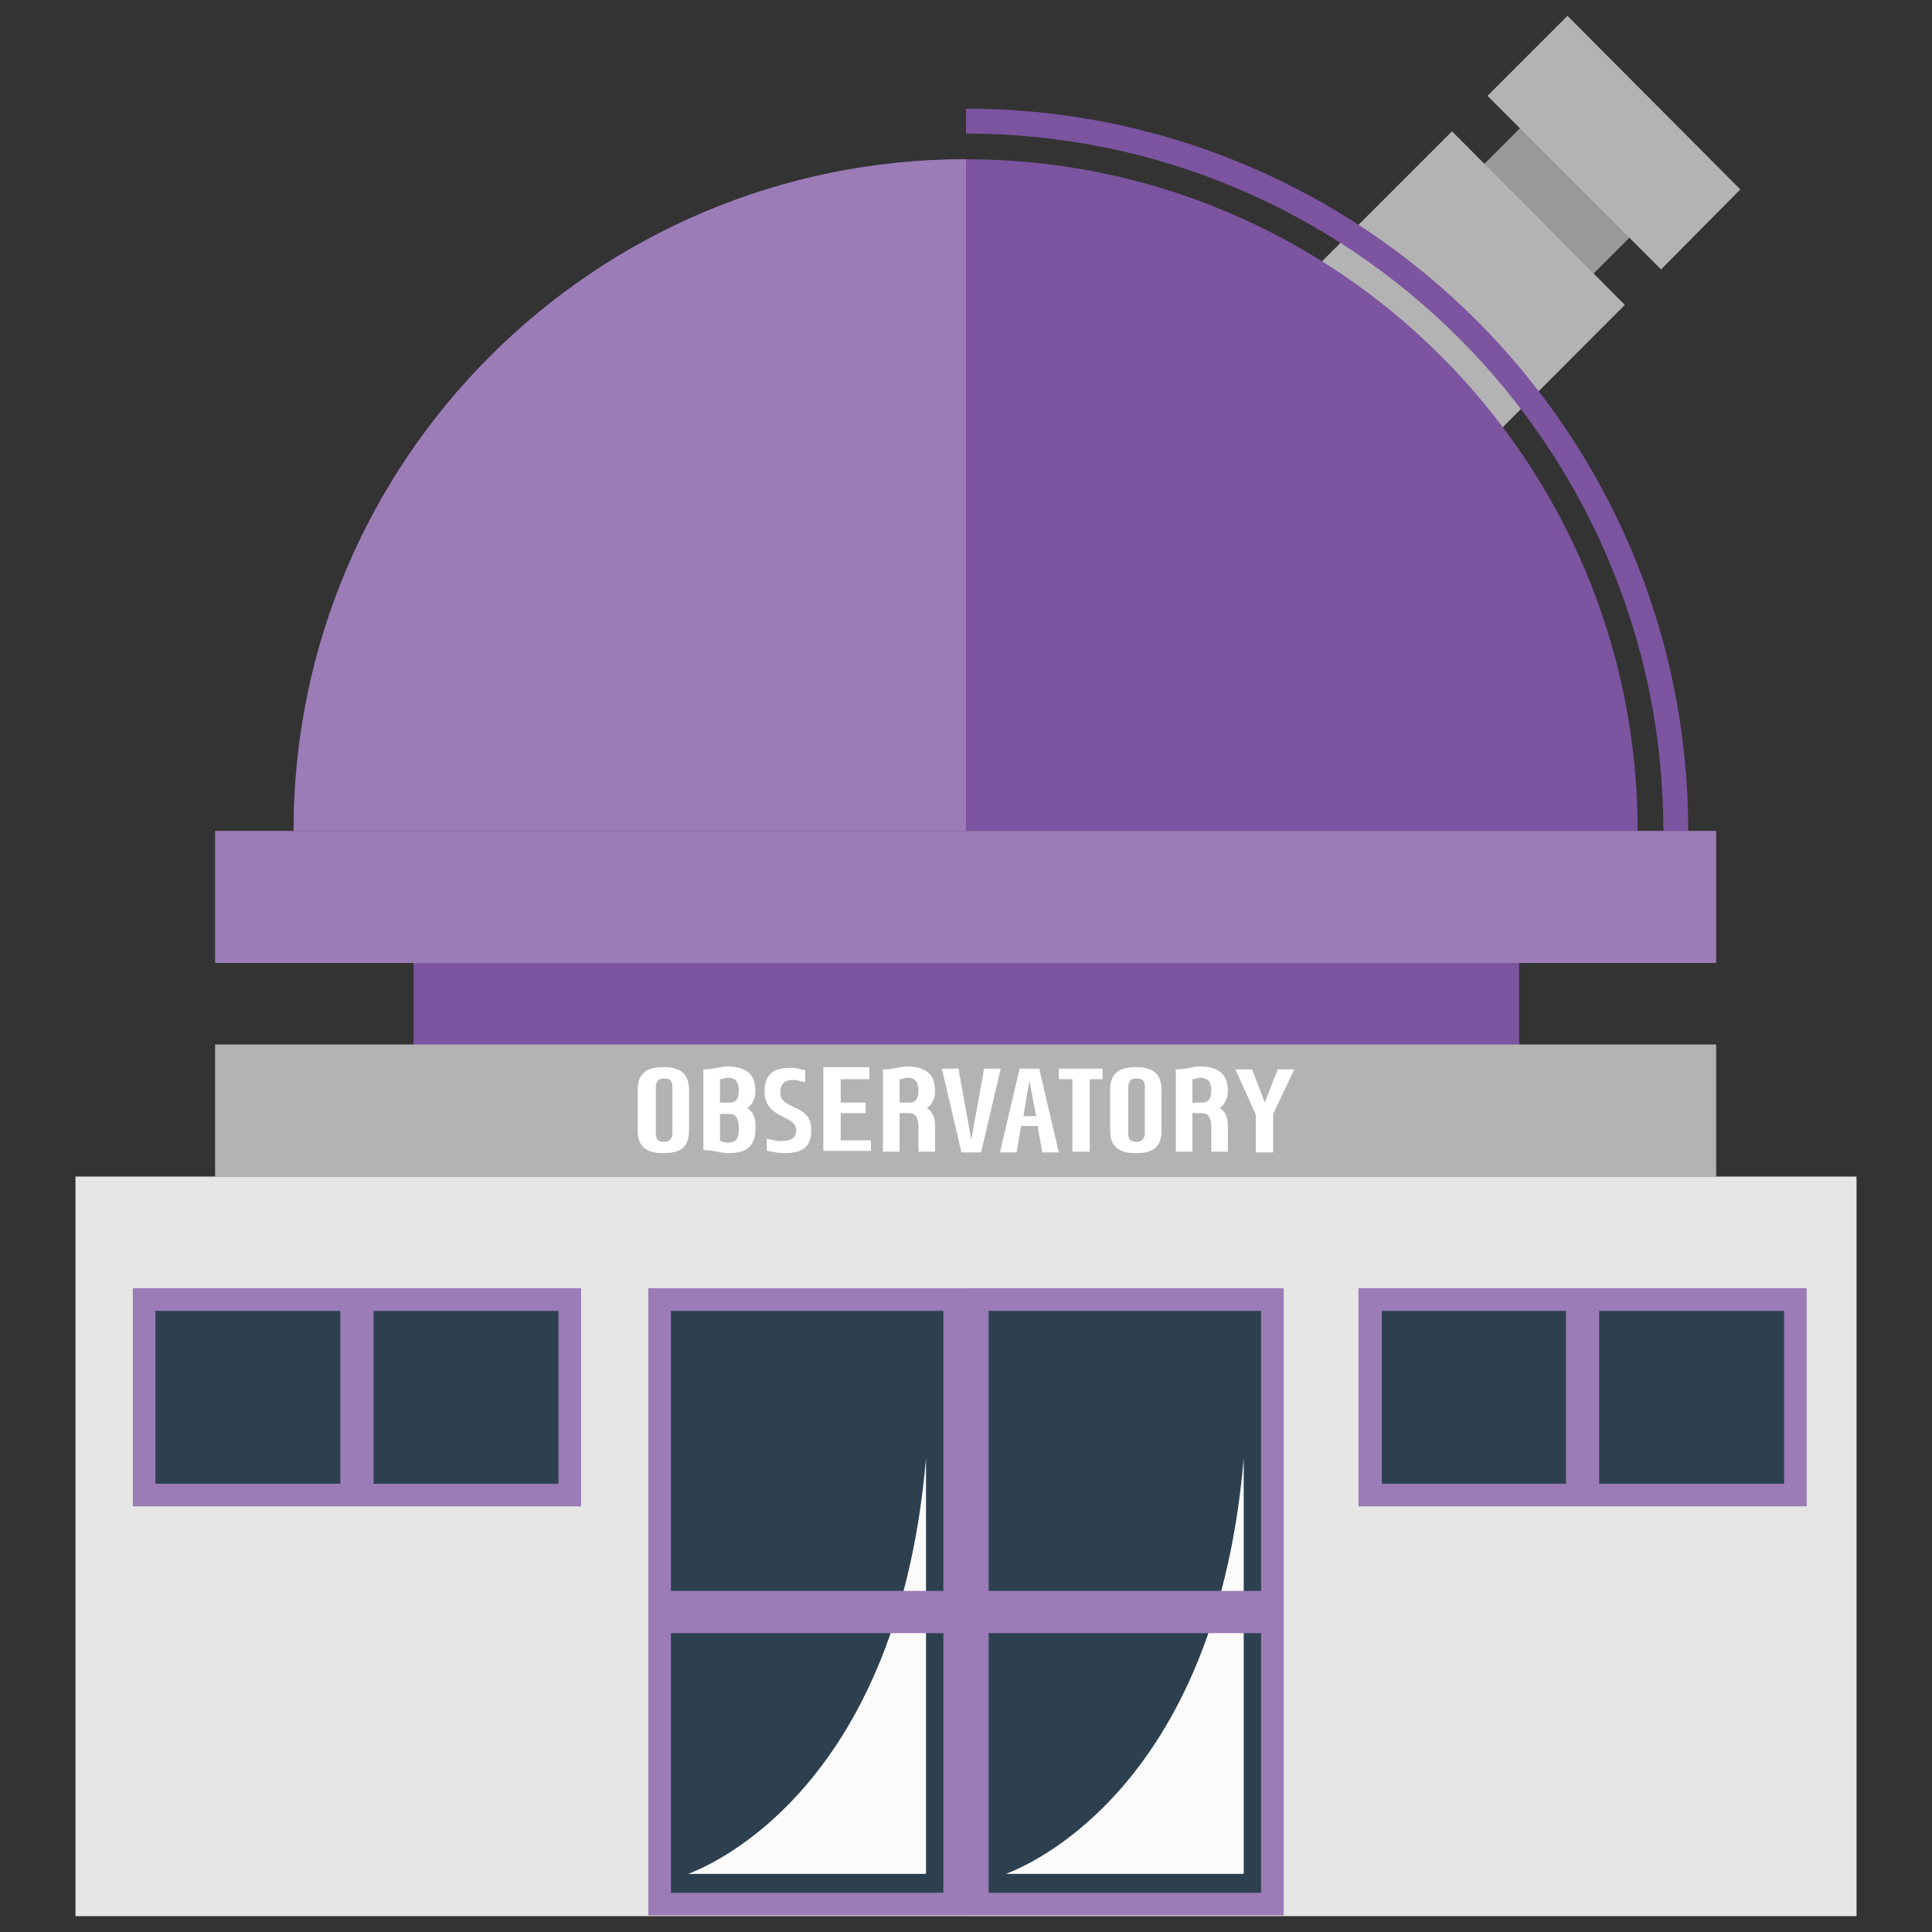 <?xml version="1.0" encoding="utf-8"?>
<!-- Svg Vector Icons : http://www.onlinewebfonts.com/icon -->
<!DOCTYPE svg PUBLIC "-//W3C//DTD SVG 1.1//EN" "http://www.w3.org/Graphics/SVG/1.1/DTD/svg11.dtd">
<svg version="1.1" xmlns="http://www.w3.org/2000/svg" xmlns:xlink="http://www.w3.org/1999/xlink" x="0px" y="0px" viewBox="0 0 256 256" enable-background="new 0 0 256 256" xml:space="preserve">
<rect x="0" y="0" width="256" height="256" fill="#333333" stroke="none"/>
<g> <path fill="#7c54a0" d="M54.8,124.2h146.5v17.5H54.8V124.2z"/> <path fill="#999999" d="M165.9,81.5L151.4,67l54.7-54.7l14.5,14.5L165.9,81.5z"/> <path fill="#b4b3b3" d="M160.7,95.1l-23-23l54.7-54.7l22.9,23L160.7,95.1z M220.1,35.7l-23-23l10.6-10.6l22.9,23L220.1,35.7z"/> <path fill="#7c54a0" d="M223.7,110.1h-3.3c0-50.9-41.4-92.4-92.4-92.4v-3.3C180.8,14.4,223.7,57.3,223.7,110.1z"/> <path fill="#7c54a0" d="M38.9,110.1h178.1c0-49.2-39.9-89-89-89C78.8,21.1,38.9,60.9,38.9,110.1L38.9,110.1z"/> <path fill="#9b7cb7" d="M28.5,110.1h198.9v17.5H28.5V110.1z"/> <path fill="#b4b3b3" d="M28.5,138.4h198.9v17.5H28.5V138.4z"/> <path fill="#e6e6e5" d="M10,155.9h236v98H10V155.9z"/> <path fill="#9b7cb7" d="M38.9,110.1H128v-89C78.8,21.1,38.9,60.9,38.9,110.1z M85.9,170.7H128v83.1H85.9V170.7z"/> <path fill="#2d4050" d="M88.9,173.7H125v77.1H88.9V173.7z"/> <path fill="#9b7cb7" d="M128,170.7h42.1v83.1H128V170.7z"/> <path fill="#2d4050" d="M131,173.7h36.1v77.1H131V173.7z"/> <path fill="#fcfbfb" d="M164.8,193.2v55.1h-31.5C133.3,248.2,160.9,239.4,164.8,193.2z M122.7,193.2v55.1H91.2 C91.2,248.2,118.8,239.4,122.7,193.2z"/> <path fill="#9b7cb7" d="M86.8,210.8h82.4v5.6H86.8V210.8z"/> <path fill="#9b7cb7" d="M17.6,170.7H77v28.9H17.6V170.7z"/> <path fill="#2d4050" d="M20.6,173.7H74v22.9H20.6V173.7z"/> <path fill="#9b7cb7" d="M45.1,172.2h4.4v25.9h-4.4V172.2z"/> <path fill="#9b7cb7" d="M180,170.7h59.4v28.9H180V170.7z"/> <path fill="#2d4050" d="M183.1,173.7h53.3v22.9h-53.3V173.7z"/> <path fill="#9b7cb7" d="M207.5,172.2h4.4v25.9h-4.4V172.2z"/> <path fill="#ffffff" d="M91.3,144.4v5.4c0,2.1-1,3-3.4,3c-2.3,0-3.4-0.9-3.4-3v-5.4c0-2.1,1.1-3,3.4-3 C90.3,141.4,91.3,142.4,91.3,144.4z M86.9,144.1v6c0,0.9,0.3,1.2,1.1,1.2c0.7,0,1.1-0.4,1.1-1.2v-6c0-0.9-0.3-1.2-1.1-1.2 C87.2,142.9,86.9,143.3,86.9,144.1z M100.1,144.6c0,1-0.5,1.9-1.1,2.2v0c0.8,0.5,1.1,1.3,1.1,2.3v0.5c0,2.2-1.1,3.2-3.6,3.2 c-1.1,0-1.8-0.4-3.3-0.4v-10.7c1.5,0,2.2-0.4,3.3-0.4C99,141.4,100.1,142.4,100.1,144.6z M95.4,143v3.1h1.3c0.8,0,1.2-0.5,1.2-1.6 c0-1.2-0.5-1.7-1.5-1.7C95.9,142.9,95.7,143,95.4,143L95.4,143z M95.4,147.6v3.6c0.3,0,0.5,0.2,1,0.2c1.1,0,1.5-0.5,1.5-1.7v-0.2 c0-1.3-0.4-1.9-1.2-1.9H95.4L95.4,147.6z M106.7,141.8v1.6c-0.6,0-0.7-0.3-1.6-0.3c-1,0-1.7,0.4-1.7,1.7c0,1.1,0.8,1.4,1.8,1.9 c1.1,0.5,2.3,1.1,2.3,3c0,2-0.8,3.1-3.6,3.1c-1.2,0-1.7-0.3-2.3-0.3v-1.6c0.4,0,0.9,0.3,1.9,0.3c1.2,0,2-0.3,2-1.5 c0-0.9-0.9-1.3-1.9-1.8c-1.2-0.6-2.3-1.4-2.3-3.3c0-1.8,0.8-3.1,3.3-3.1C105.5,141.4,106.3,141.8,106.7,141.8z M115.3,143h-3.9v3.1 h3.3v1.4h-3.3v3.6h4v1.4h-6.3v-11.1h6.1V143z M123.9,144.6c0,1-0.5,1.9-1.1,2.2v0c0.8,0.5,1.1,1.3,1.1,2.3v3.5h-2.2v-3.2 c0-1.3-0.4-1.9-1.2-1.9h-1.3v5.1h-2.2v-10.9c1.5,0,2.2-0.4,3.3-0.4C122.8,141.4,123.9,142.4,123.9,144.6z M119.2,143v3.1h1.3 c0.8,0,1.2-0.5,1.2-1.6c0-1.2-0.5-1.7-1.5-1.7C119.8,142.9,119.5,143,119.2,143L119.2,143z M130,152.7h-2.6l-2.6-11.1h2.2l1.7,9.4 h0l1.7-9.4h2.2L130,152.7L130,152.7z M140.3,152.7h-2.2l-0.6-3.5h-2.2l-0.6,3.5h-2.2l2.6-11.1h2.6L140.3,152.7z M136.4,143.2 l-0.8,4.7h1.7L136.4,143.2L136.4,143.2L136.4,143.2z M146.1,143h-1.7v9.6h-2.3V143h-1.8v-1.4h5.8V143L146.1,143z M153.9,144.4v5.4 c0,2.1-1,3-3.4,3c-2.3,0-3.4-0.9-3.4-3v-5.4c0-2.1,1.1-3,3.4-3C152.9,141.4,153.9,142.4,153.9,144.4z M149.5,144.1v6 c0,0.9,0.3,1.2,1.1,1.2c0.7,0,1.1-0.4,1.1-1.2v-6c0-0.9-0.3-1.2-1.1-1.2C149.8,142.9,149.5,143.3,149.5,144.1z M162.7,144.6 c0,1-0.5,1.9-1.1,2.2v0c0.8,0.5,1.1,1.3,1.1,2.3v3.5h-2.2v-3.2c0-1.3-0.4-1.9-1.2-1.9H158v5.1h-2.2v-10.9c1.5,0,2.2-0.4,3.3-0.4 C161.6,141.4,162.7,142.4,162.7,144.6L162.7,144.6z M158,143v3.1h1.3c0.8,0,1.2-0.5,1.2-1.6c0-1.2-0.5-1.7-1.5-1.7 C158.5,142.9,158.2,143,158,143L158,143z M168.7,147.6v5.1h-2.3v-5l-2.7-6h2.2l1.7,4.4h0l1.7-4.4h2.2L168.7,147.6L168.7,147.6z"/></g>
</svg>